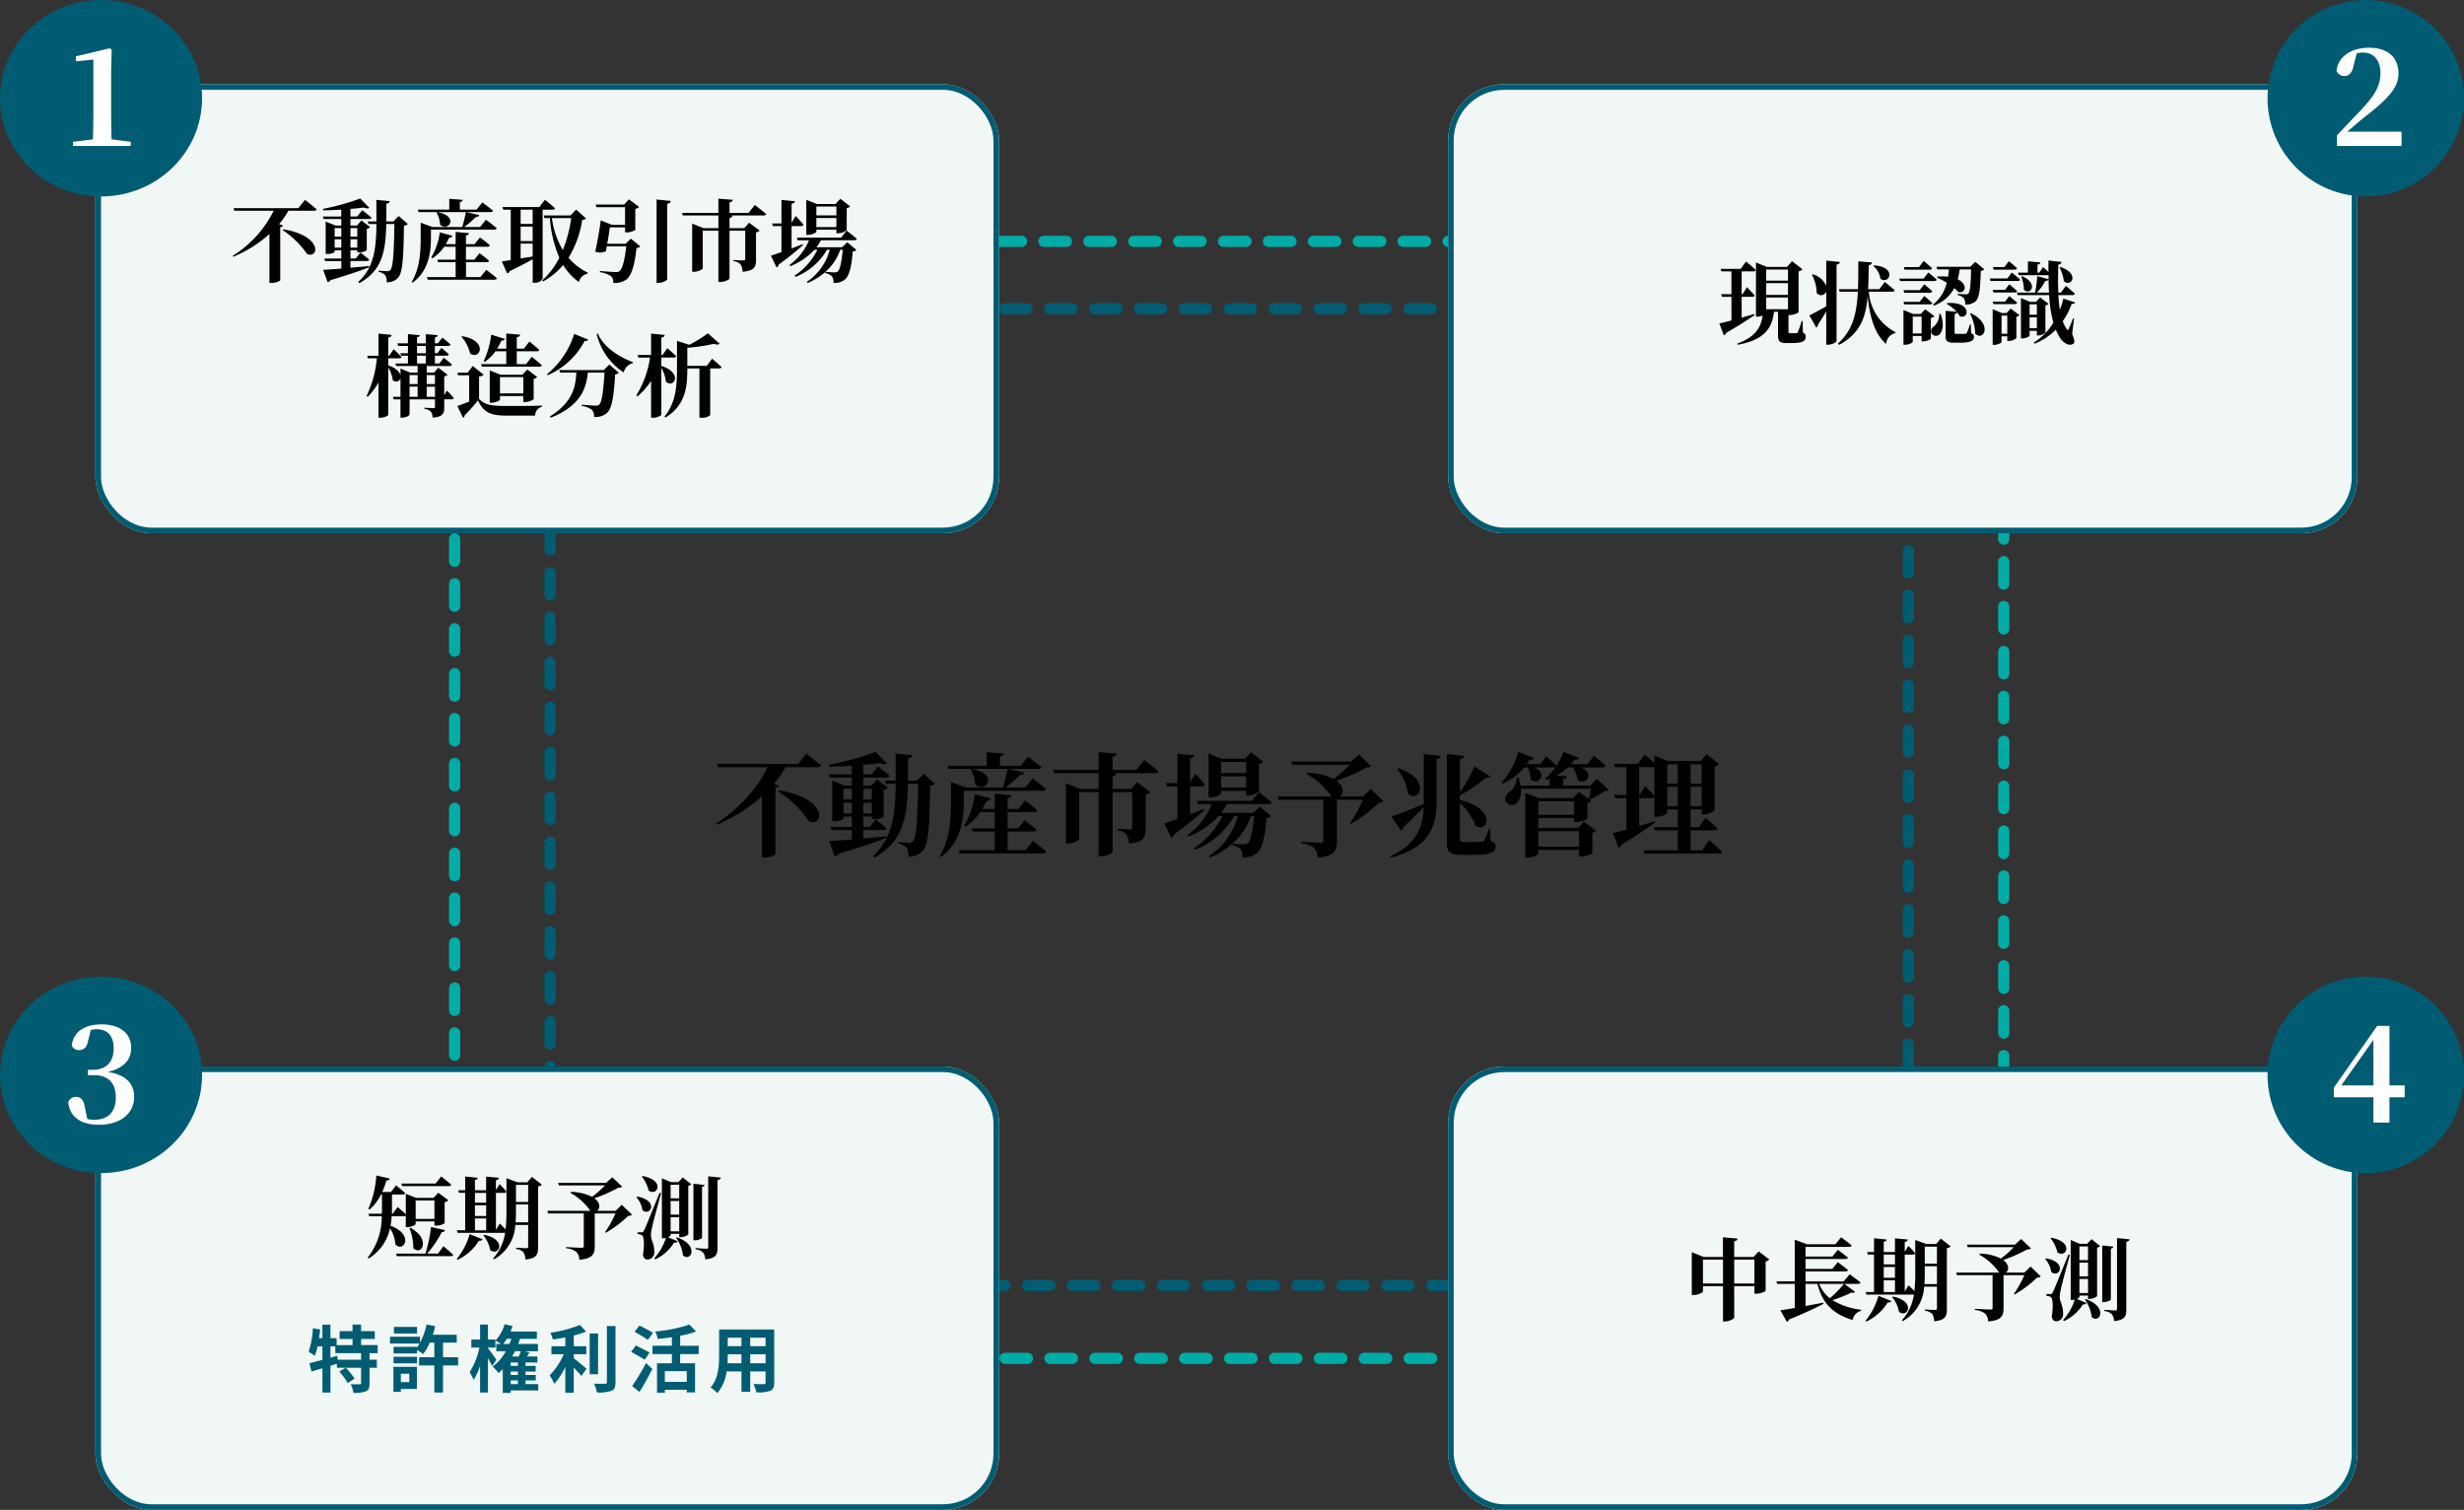 <svg xmlns="http://www.w3.org/2000/svg" width="439" height="269" viewBox="0 0 439 269">
  <rect x="0" y="0" width="439" height="269" fill="#333333" stroke="none"/>
  <g id="market_prediction-fig02" transform="translate(-94 -581)">
    <g id="長方形_2001" data-name="長方形 2001" transform="translate(174 623)" fill="none" stroke="#00aca5" stroke-linecap="round" stroke-linejoin="round" stroke-width="2" stroke-dasharray="4 4">
      <rect width="278" height="201" rx="10" stroke="none"/>
      <rect x="1" y="1" width="276" height="199" rx="9" fill="none"/>
    </g>
    <g id="長方形_1996" data-name="長方形 1996" transform="translate(191 635)" fill="none" stroke="#005c72" stroke-linecap="round" stroke-linejoin="round" stroke-width="2" stroke-dasharray="4 4">
      <rect width="244" height="176" rx="10" stroke="none"/>
      <rect x="1" y="1" width="242" height="174" rx="9" fill="none"/>
    </g>
    <path id="パス_1816" data-name="パス 1816" d="M-78.32-10.02A20,20,0,0,1-72.88-4.7c2.68,1.16,3.52-4.06-5.28-5.48Zm3.52-4.88H-89.24l.18.58h8.76c-1.48,3.52-5.14,7.5-9.12,10.04l.12.2a28.059,28.059,0,0,0,8.06-5.06V1.76h.44a3.614,3.614,0,0,0,1.96-.54V-10.64c.38-.06.56-.2.62-.38l-.88-.32a20.535,20.535,0,0,0,2.08-2.98h5.7c.3,0,.54-.1.58-.32-.98-.86-2.6-2.1-2.6-2.1Zm8.08,8.8V-7.98h1.48V-6.1Zm1.48-4.36v1.9h-1.48v-1.9Zm3.56,0v1.9H-63.2v-1.9ZM-63.2-6.1V-7.98h1.52V-6.1ZM-59.08-2c-1.42.14-2.82.26-4.12.38v-1.5h3.64c.28,0,.48-.1.54-.32C-59.78-4.08-60.98-5-60.98-5l-1.06,1.32H-63.2V-5.52h1.52v.46h.38a2.53,2.53,0,0,0,1.74-.48v-4.78a1.053,1.053,0,0,0,.74-.36l-1.94-1.48-.98,1.14H-63.2v-1.46h4.14c.3,0,.5-.08.54-.3-.78-.7-2.06-1.66-2.06-1.66l-1.12,1.4h-1.5v-1.68c1.1-.1,2.12-.2,2.96-.32.58.24,1.02.26,1.24.06l-2.02-2.06a51.083,51.083,0,0,1-8.3,2.3l.04.32c1.28,0,2.68-.06,4.04-.14v1.52h-4.1l.16.56h3.94v1.46H-66.5l-2.22-.88v7.2h.36c1,0,1.64-.34,1.64-.5v-.32h1.48v1.84h-3.78l.16.56h3.62v1.68c-1.74.14-3.18.24-4.04.28l1,2.76a.851.851,0,0,0,.6-.46c4.04-1.2,6.76-2.14,8.64-2.88Zm6.62-11.14-1.18,1.2h-1.6c.02-1.24.02-2.56.04-3.96.48-.06.68-.26.74-.56l-2.98-.28c0,1.72.02,3.3.02,4.8h-1.94l.18.58h1.76c-.06,5.58-.56,9.68-4.04,12.88l.22.3c5.18-2.9,5.88-7.2,6-13.18h1.82c-.12,6.62-.3,9.66-.92,10.26A.892.892,0,0,1-55-.86c-.4,0-1.3-.06-1.9-.12V-.7a2.7,2.7,0,0,1,1.46.76,2.49,2.49,0,0,1,.28,1.54,3.2,3.2,0,0,0,2.5-.94C-51.64-.4-51.4-3.04-51.28-11a1.28,1.28,0,0,0,.86-.38Zm8.42-.78a5.776,5.776,0,0,1,.78,2.7c1.86,1.68,4.38-1.84-.6-2.8Zm-1.24,3.8H-31.2c.28,0,.52-.1.56-.32-.9-.78-2.38-1.88-2.38-1.88l-1.32,1.62h-3.52a25.71,25.71,0,0,0,2.6-2.24c.42,0,.66-.16.74-.42l-2.9-.66h5.4c.28,0,.5-.1.56-.32-.92-.76-2.36-1.84-2.36-1.84l-1.3,1.6h-3.72v-1.66c.48-.08.6-.26.64-.52l-3-.22v2.4h-7l.16.56H-37.5a32.059,32.059,0,0,1-.8,3.32h-6.6l-2.66-.96V-8.2c0,2.94-.18,6.7-2,9.72l.18.18c3.78-2.72,4.1-7.18,4.1-9.9Zm11,10.58h-3.2V-2.86h4.62c.28,0,.46-.1.52-.32-.78-.7-2.12-1.68-2.12-1.68l-1.16,1.44h-1.86V-6.3h4.78a.5.5,0,0,0,.54-.32c-.86-.78-2.2-1.74-2.2-1.74l-1.22,1.48h-1.9V-8.8c.48-.08.62-.26.66-.52l-2.96-.28v2.72h-2.2a10.574,10.574,0,0,0,.74-1.42c.44-.02.68-.18.76-.44l-2.82-.78a14.776,14.776,0,0,1-1.92,5.6l.26.18A8.847,8.847,0,0,0-42.34-6.3h2.56v2.88h-4.06l.16.56h3.9V.46h-6.4l.18.58h14.84c.3,0,.52-.1.58-.32-.9-.78-2.38-1.88-2.38-1.88Zm19.74-14.3h-4.24v-2.34c.54-.1.68-.3.72-.58l-3.2-.24v3.16h-8.08l.16.58h7.92v2.82h-3.32l-2.52-1.02V-.72h.34c1,0,2.02-.54,2.02-.78V-9.88h3.48V1.54h.48c.9,0,2-.54,2-.78V-9.88h3.5v6.26c0,.26-.08.38-.42.38-.46,0-2.18-.1-2.18-.1v.26a2.4,2.4,0,0,1,1.58.74,3.029,3.029,0,0,1,.42,1.62c2.64-.22,3-1.12,3-2.64V-9.48a1.5,1.5,0,0,0,.8-.42l-2.34-1.76-1.06,1.22h-3.3V-12.7c.48-.08.6-.26.64-.52l-.44-.04h7.38c.3,0,.52-.1.58-.32-.96-.84-2.52-2.02-2.52-2.02ZM5.02-15.26v1.98H.56v-1.98ZM.56-10.68V-12.7H5.02v2.02Zm0,.58H5.02v.8h.4a3,3,0,0,0,1.9-.72V-14.9a1.283,1.283,0,0,0,.76-.4L5.9-16.98,4.82-15.82H.66l-2.34-.92v7.8h.32c.94,0,1.92-.5,1.92-.7ZM-2.48-6.88c-.84.32-1.68.66-2.48.96V-10.9h2.12c.28,0,.46-.1.52-.32a23.474,23.474,0,0,0-1.74-1.94l-.9,1.52V-15.9c.56-.06.7-.26.74-.54l-3-.28v5.24H-9.28l.16.58h1.9v5.8c-1.02.36-1.84.64-2.34.8L-8.3-1.7a.791.791,0,0,0,.46-.62A66.733,66.733,0,0,0-2.4-6.68ZM6.44-5.62C6.18-2.76,5.78-1.14,5.3-.74a1.144,1.144,0,0,1-.68.16c-.4,0-1.4-.06-2.04-.12a11.593,11.593,0,0,0,3.3-4.92Zm-.16-.56H.58a10.84,10.84,0,0,0,1-1.56H9c.3,0,.5-.1.56-.32C8.7-8.82,7.3-9.9,7.3-9.9L6.06-8.32H-3.78l.16.58h2.54a12.854,12.854,0,0,1-4.34,5.5l.18.26A14.371,14.371,0,0,0,.12-5.62H.78A14.45,14.45,0,0,1-4.28.12l.22.28A14.206,14.206,0,0,0,2.92-5.62h.62a12.525,12.525,0,0,1-5.1,7.14l.16.26A14.817,14.817,0,0,0,2.56-.68v.26A2.691,2.691,0,0,1,4.04.3a2.325,2.325,0,0,1,.34,1.46,3.887,3.887,0,0,0,2.38-.64c1.04-.74,1.6-2.6,1.9-6.38a1.256,1.256,0,0,0,.82-.34L7.44-7.3Zm20.94-4.26L25.84-9.1h-4.1c.68-.52.78-1.78-.62-2.8a32.588,32.588,0,0,0,5.34-2.36,1.272,1.272,0,0,0,.86-.22l-2.2-2.1-1.38,1.26H13.04l.18.56H23.48a23.9,23.9,0,0,1-2.86,2.54,11.116,11.116,0,0,0-4.7-1.1l-.1.24a12.9,12.9,0,0,1,4.4,3.98H10.64l.18.58h7.94v7.28c0,.26-.12.38-.48.38-.56,0-3.46-.16-3.46-.16v.26a4.139,4.139,0,0,1,2.32.84,2.451,2.451,0,0,1,.62,1.7c2.98-.2,3.44-1.32,3.44-2.94V-8.52h4.64a27.079,27.079,0,0,1-2.32,4.16l.16.14a25.4,25.4,0,0,0,4.98-3.76,1.135,1.135,0,0,0,.84-.26ZM31.92-14a9.287,9.287,0,0,1,1.94,4.42c2.12,1.76,4.14-2.7-1.74-4.54Zm4.74,6.24c-2.42.98-4.74,1.9-5.76,2.24l1.72,2.48a.842.842,0,0,0,.42-.62c1.58-1.44,2.76-2.64,3.62-3.5-.14,3.9-1.64,6.74-5.94,8.7l.12.24c6.18-1.6,8.06-4.9,8.1-9.54v-8.02c.52-.08.68-.28.72-.56l-3-.3ZM48.48-3.38h-.2a9.467,9.467,0,0,1-.86,2.14.871.871,0,0,1-.58.22c-.26.02-.76.04-1.34.04H43.94c-.66,0-.84-.16-.84-.66v-6.3a11.42,11.42,0,0,1,2.8,4.06c2.28,1.44,3.78-3.08-2.8-4.58v-.82a26.763,26.763,0,0,0,4.64-3.18c.48.08.68-.04.78-.2L45.7-14.44a26.863,26.863,0,0,1-2.6,4.58v-5.9c.5-.08.68-.3.72-.56l-3.04-.34V-.94c0,1.78.62,2.24,2.64,2.24h1.86c3.24,0,4.2-.46,4.2-1.46,0-.44-.26-.72-.9-1.02Zm8.6,3.22V-2.92h7.26V-.16Zm6.38-8.1v2.44H57.08V-8.26Zm.7,4.78H57.08V-5.26h6.38v.7h.42a3.823,3.823,0,0,0,1.94-.56V-7.96a1.263,1.263,0,0,0,.68-.36l-2.18-1.6-1.04,1.1H57.16l-2.42-.92V1.76h.42c1.2,0,1.92-.54,1.92-.7V.42h7.26V1.58h.42a4.179,4.179,0,0,0,1.94-.54V-2.62a1.346,1.346,0,0,0,.68-.36L65.2-4.6Zm3.34-8.78-1.16,1.22H61.5V-12.2c.48-.08.62-.26.64-.5l-1.84-.14a10.41,10.41,0,0,0,2.02-1.44h.94a5.311,5.311,0,0,1,.78,2.16c1.48,1.22,3.18-1.02.7-2.16h3.8c.28,0,.48-.1.54-.32-.8-.72-2.1-1.74-2.1-1.74l-1.16,1.48H62.88a8.317,8.317,0,0,0,.64-.78c.46.06.72-.12.8-.34l-2.76-1.06a12.643,12.643,0,0,1-1.22,2.44c-.7-.68-1.88-1.68-1.88-1.68l-1.04,1.42h-2.4c.16-.24.32-.48.48-.74.44.04.7-.12.8-.36l-2.82-1.08a12.726,12.726,0,0,1-2.96,5.44l.22.2a10.292,10.292,0,0,0,3.84-2.88h.6a5.084,5.084,0,0,1,.52,2.1c1.36,1.26,3.12-.88.72-2.1H59.8a.641.641,0,0,0,.36-.08,9.349,9.349,0,0,1-1.84,2.06l.2.24c.2-.06.38-.14.58-.22v1.24H53.9a7.728,7.728,0,0,0-.38-1.44h-.28a3.381,3.381,0,0,1-1.28,2.6,1.339,1.339,0,0,0-.72,1.64,1.271,1.271,0,0,0,1.92.36,3.116,3.116,0,0,0,.82-2.6h12.5c-.12.6-.26,1.32-.4,1.8l.18.12a11.607,11.607,0,0,0,2.54-1.48c.42-.02.62-.06.78-.24ZM80.04-7.38v-3.44h1.88v3.44ZM75.12-9.36h-.06v-4.96h2.7v5.14c-.58-.72-1.66-1.76-1.66-1.76Zm6.8-5.48v3.44H80.04v-3.44Zm4.26,0v3.44H84.2v-3.44ZM84.2-7.38v-3.44h1.98v3.44ZM86.3.48H84.2V-3.08h4.22c.3,0,.52-.1.56-.32-.78-.78-2.1-1.9-2.1-1.9l-1.2,1.66H84.2V-6.8h1.98v.88h.38a3.034,3.034,0,0,0,1.92-.7v-7.84a1.353,1.353,0,0,0,.8-.42l-2.2-1.74-1.1,1.2H80.16l-2.4-.96v1.34c-.76-.7-1.72-1.5-1.72-1.5l-1.2,1.64H70.56l.16.58h2.04v4.96H70.6l.16.56h2v5.6c-1.04.28-1.9.52-2.42.62L71.4.04a.8.8,0,0,0,.48-.56c2.76-1.66,4.74-3,6-3.94l-.08-.22c-.92.28-1.86.56-2.74.82V-8.8H77.3a.485.485,0,0,0,.46-.2v3.52h.36c.96,0,1.92-.52,1.92-.76V-6.8h1.88v3.16H77.66l.16.56h4.1V.48H75.86l.16.58H89.26c.28,0,.5-.1.54-.32-.82-.82-2.26-2.06-2.26-2.06Z" transform="translate(311 732)"/>
    <g id="長方形_1997" data-name="長方形 1997" transform="translate(111 596)" fill="#f0f7f5" stroke="#005c72" stroke-width="1">
      <rect width="161" height="80" rx="10" stroke="none"/>
      <rect x="0.5" y="0.5" width="160" height="79" rx="9.5" fill="none"/>
    </g>
    <path id="パス_1817" data-name="パス 1817" d="M-46.656-8.016A16,16,0,0,1-42.3-3.76c2.144.928,2.816-3.248-4.224-4.384Zm2.816-3.9H-55.392l.144.464h7.008a19.874,19.874,0,0,1-7.3,8.032l.1.16a22.447,22.447,0,0,0,6.448-4.048v8.72h.352A2.891,2.891,0,0,0-47.072.976V-8.512c.3-.048.448-.16.5-.3l-.7-.256a16.428,16.428,0,0,0,1.664-2.384h4.56c.24,0,.432-.08.464-.256-.784-.688-2.08-1.68-2.08-1.68Zm6.464,7.04v-1.5h1.184v1.5Zm1.184-3.488v1.52h-1.184v-1.52Zm2.848,0v1.52H-34.56v-1.52ZM-34.56-4.88v-1.5h1.216v1.5Zm3.3,3.28c-1.136.112-2.256.208-3.3.3V-2.5h2.912c.224,0,.384-.08.432-.256C-31.824-3.264-32.784-4-32.784-4l-.848,1.056h-.928V-4.416h1.216v.368h.3a2.024,2.024,0,0,0,1.392-.384V-8.256a.842.842,0,0,0,.592-.288l-1.552-1.184-.784.912H-34.56V-9.984h3.312c.24,0,.4-.064.432-.24-.624-.56-1.648-1.328-1.648-1.328l-.9,1.12h-1.2v-1.344c.88-.08,1.7-.16,2.368-.256.464.192.816.208.992.048l-1.616-1.648a40.867,40.867,0,0,1-6.64,1.84l.032.256c1.024,0,2.144-.048,3.232-.112v1.216h-3.28l.128.448h3.152v1.168H-37.2l-1.776-.7v5.76h.288c.8,0,1.312-.272,1.312-.4v-.256h1.184v1.472h-3.024l.128.448h2.9v1.344c-1.392.112-2.544.192-3.232.224l.8,2.208a.681.681,0,0,0,.48-.368c3.232-.96,5.408-1.712,6.912-2.3Zm5.3-8.912-.944.96h-1.28c.016-.992.016-2.048.032-3.168.384-.048.544-.208.592-.448l-2.384-.224c0,1.376.016,2.64.016,3.84h-1.552l.144.464h1.408c-.048,4.464-.448,7.744-3.232,10.3l.176.24c4.144-2.32,4.7-5.76,4.8-10.544h1.456c-.1,5.3-.24,7.728-.736,8.208A.714.714,0,0,1-28-.688c-.32,0-1.04-.048-1.52-.1V-.56a2.163,2.163,0,0,1,1.168.608,1.992,1.992,0,0,1,.224,1.232,2.561,2.561,0,0,0,2-.752c.816-.848,1.008-2.96,1.1-9.328a1.024,1.024,0,0,0,.688-.3Zm6.736-.624a4.62,4.62,0,0,1,.624,2.16c1.488,1.344,3.5-1.472-.48-2.24Zm-.992,3.04H-8.96c.224,0,.416-.08.448-.256-.72-.624-1.9-1.5-1.9-1.5l-1.056,1.3h-2.816a20.568,20.568,0,0,0,2.08-1.792c.336,0,.528-.128.592-.336l-2.32-.528h4.32c.224,0,.4-.08.448-.256-.736-.608-1.888-1.472-1.888-1.472l-1.04,1.28h-2.976v-1.328c.384-.064.48-.208.512-.416l-2.4-.176v1.92h-5.6l.128.448H-14a25.647,25.647,0,0,1-.64,2.656h-5.28l-2.128-.768V-6.56c0,2.352-.144,5.36-1.6,7.776l.144.144c3.024-2.176,3.28-5.744,3.28-7.92Zm8.8,8.464h-2.56V-2.288h3.7c.224,0,.368-.08.416-.256-.624-.56-1.7-1.344-1.7-1.344L-12.5-2.736h-1.488v-2.3h3.824A.4.4,0,0,0-9.728-5.3c-.688-.624-1.76-1.392-1.76-1.392L-12.464-5.5h-1.52V-7.04c.384-.064.5-.208.528-.416l-2.368-.224V-5.5h-1.76a8.459,8.459,0,0,0,.592-1.136c.352-.016.544-.144.608-.352l-2.256-.624a11.821,11.821,0,0,1-1.536,4.48l.208.144a7.077,7.077,0,0,0,2.1-2.048h2.048v2.3h-3.248l.128.448h3.12V.368h-5.12l.144.464H-8.928c.24,0,.416-.08.464-.256-.72-.624-1.9-1.5-1.9-1.5ZM-4.24-5.6H-2.1v2.3c-.736.128-1.472.24-2.144.352ZM-2.1-11.648V-9.1H-4.24v-2.544ZM-4.24-8.64H-2.1v2.592H-4.24Zm3.92-3.008H1.44c.224,0,.384-.08.432-.256C1.2-12.528.08-13.392.08-13.392l-.992,1.28h-6.56l.128.464H-6v8.992c-.672.1-1.232.176-1.6.224l.96,2.144a.689.689,0,0,0,.448-.4c1.776-.864,3.12-1.568,4.1-2.128V1.376h.3A1.526,1.526,0,0,0-.32.64Zm5.088,1.5a23.732,23.732,0,0,1-1.488,5.7,15.123,15.123,0,0,1-1.952-5.7Zm.88-1.52L4.64-10.608H-.128l.144.464h.96a21.664,21.664,0,0,0,1.68,7.056A13.7,13.7,0,0,1-.416.976l.176.16A12.628,12.628,0,0,0,3.344-1.792a9.811,9.811,0,0,0,2.8,3.04A1.979,1.979,0,0,1,7.68-.24l.032-.192a10.685,10.685,0,0,1-3.424-2.64A18.275,18.275,0,0,0,6.736-9.824c.384-.048.544-.112.656-.272Zm8.8,6.1H11.184c.192-1.024.368-2.16.464-2.928h2.72v.9h.3a3,3,0,0,0,1.52-.432v-3.76a1.249,1.249,0,0,0,.688-.336l-1.824-1.36-.848.928H9.12l.144.464h5.1v3.152H12.032l-2-.8C9.872-8.368,9.44-5.92,9.056-4.16a2.457,2.457,0,0,0,1.888-.08c.048-.256.112-.56.16-.88h3.472c-.24,2.288-.672,4.048-1.2,4.432a1.022,1.022,0,0,1-.64.16c-.416,0-1.92-.112-2.848-.192L9.872-.5a4.5,4.5,0,0,1,1.984.7,1.419,1.419,0,0,1,.4,1.2,3.53,3.53,0,0,0,2.32-.592C15.52.144,16.112-1.92,16.4-4.816a1.157,1.157,0,0,0,.688-.272L15.408-6.48Zm5.536-7.888V1.392h.352c.736,0,1.536-.448,1.536-.656V-12.7c.464-.064.592-.256.624-.5Zm16.384,2.384H32.976v-1.872c.432-.08.544-.24.576-.464l-2.56-.192v2.528H24.528l.128.464h6.336v2.256H28.336L26.32-9.168V-.576h.272c.8,0,1.616-.432,1.616-.624V-7.9h2.784V1.232h.384c.72,0,1.6-.432,1.6-.624V-7.9h2.8V-2.9c0,.208-.064.3-.336.3-.368,0-1.744-.08-1.744-.08v.208a1.924,1.924,0,0,1,1.264.592,2.423,2.423,0,0,1,.336,1.3c2.112-.176,2.4-.9,2.4-2.112v-4.9a1.2,1.2,0,0,0,.64-.336L36.464-9.328l-.848.976h-2.64V-10.16c.384-.064.48-.208.512-.416l-.352-.032h5.9c.24,0,.416-.08.464-.256-.768-.672-2.016-1.616-2.016-1.616Zm15.648-1.136v1.584H48.448v-1.584ZM48.448-8.544V-10.16h3.568v1.616Zm0,.464h3.568v.64h.32a2.4,2.4,0,0,0,1.52-.576v-3.9a1.026,1.026,0,0,0,.608-.32L52.72-13.584l-.864.928H48.528l-1.872-.736v6.24h.256c.752,0,1.536-.4,1.536-.56ZM46.016-5.5c-.672.256-1.344.528-1.984.768V-8.72h1.7c.224,0,.368-.08.416-.256a18.779,18.779,0,0,0-1.392-1.552l-.72,1.216V-12.72c.448-.048.56-.208.592-.432l-2.4-.224v4.192H40.576l.128.464h1.52v4.64c-.816.288-1.472.512-1.872.64L41.36-1.36a.633.633,0,0,0,.368-.5A53.388,53.388,0,0,0,46.08-5.344ZM53.152-4.5c-.208,2.288-.528,3.584-.912,3.9a.916.916,0,0,1-.544.128c-.32,0-1.12-.048-1.632-.1A9.274,9.274,0,0,0,52.7-4.5Zm-.128-.448h-4.56a8.672,8.672,0,0,0,.8-1.248H55.2c.24,0,.4-.08.448-.256C54.96-7.056,53.84-7.92,53.84-7.92l-.992,1.264H44.976l.128.464h2.032a10.284,10.284,0,0,1-3.472,4.4l.144.208A11.5,11.5,0,0,0,48.1-4.5h.528A11.56,11.56,0,0,1,44.576.1l.176.224A11.365,11.365,0,0,0,50.336-4.5h.5a10.02,10.02,0,0,1-4.08,5.712l.128.208A11.854,11.854,0,0,0,50.048-.544v.208A2.153,2.153,0,0,1,51.232.24,1.86,1.86,0,0,1,51.5,1.408,3.11,3.11,0,0,0,53.408.9c.832-.592,1.28-2.08,1.52-5.1a1,1,0,0,0,.656-.272L53.952-5.84Zm-74,26.64V19.888H-19.5V21.7Zm-3.056-1.808h1.44V21.7h-1.44Zm1.44-2.064v1.6h-1.44v-1.6Zm3.088,0v1.6h-1.472v-1.6Zm-3.2-3.456h1.568V15.76H-22.7Zm0-1.728h1.568v1.3H-22.7Zm4.848,8.752V18.064a1.258,1.258,0,0,0,.624-.288l-1.68-1.264-.752.864h-1.312V16.208h4.08a.383.383,0,0,0,.416-.256c-.544-.512-1.456-1.216-1.456-1.216l-.784,1.024h-.8V14.368h2.08c.208,0,.368-.08.4-.256-.5-.464-1.312-1.12-1.312-1.12l-.736.944h-.432v-1.3h2.352c.224,0,.384-.08.432-.256-.56-.528-1.456-1.232-1.456-1.232l-.8,1.024h-.528V11.12c.352-.064.48-.208.5-.4l-2.112-.192v1.648H-22.7V11.1c.32-.064.448-.192.48-.384l-2.1-.192v1.648h-1.872l.128.464h1.744v1.3h-1.344l.128.432h1.216V15.76h-2.224l.128.448h3.824v1.168h-1.344l-1.712-.72v1.2c-.144-.576-.752-1.28-2.176-1.76V14.832h1.936c.224,0,.384-.08.416-.256-.512-.544-1.392-1.36-1.392-1.36l-.8,1.168h-.16V11.12c.432-.064.56-.224.592-.448l-2.336-.24v3.952h-2l.128.448h1.584a19.441,19.441,0,0,1-1.824,6.7l.192.176a12.9,12.9,0,0,0,1.92-2.56v6.272h.352c.672,0,1.392-.368,1.392-.528V16.464a5.705,5.705,0,0,1,.784,2.224.8.8,0,0,0,1.392-.3V21.7h-1.344l.128.448h1.216v3.264h.256c.688,0,1.36-.384,1.36-.56v-2.7H-19.5v1.264c0,.208-.064.3-.3.3-.3,0-1.584-.08-1.584-.08v.224a1.677,1.677,0,0,1,1.152.5,1.642,1.642,0,0,1,.3,1.04c1.856-.144,2.08-.736,2.08-1.824V22.144h1.28c.208,0,.368-.08.4-.24-.416-.528-1.2-1.3-1.2-1.3ZM-6.8,15.872h-4.48l.128.448H-.912c.24,0,.4-.08.448-.256-.688-.608-1.792-1.5-1.792-1.5l-1.008,1.312H-4.928V13.584H-1.36c.24,0,.4-.08.448-.256-.672-.608-1.776-1.472-1.776-1.472l-.976,1.264H-4.928V11.072c.432-.064.56-.224.592-.448L-6.8,10.416v2.7H-8.432A10.841,10.841,0,0,0-7.68,11.7c.352,0,.56-.128.624-.32l-2.432-.752a15.3,15.3,0,0,1-1.328,4.7l.208.128a7.43,7.43,0,0,0,1.872-1.872H-6.8Zm-1.12,5.216v-2.9h4.16v2.9Zm4.48,1.536a2.687,2.687,0,0,0,1.52-.5V18.5A1.03,1.03,0,0,0-1.3,18.16l-1.76-1.328-.864.928h-3.9l-1.92-.768v5.76h.256c.768,0,1.568-.4,1.568-.56v-.64h4.16v1.072ZM-14.8,10.992a6.505,6.505,0,0,1,1.552,2.976c1.776,1.264,3.328-2.256-1.424-3.072Zm3.152,7.088a1.412,1.412,0,0,0,.832-.32l-1.952-1.552-.9,1.184h-1.824l.1.464h1.984v4.688c-.784.32-1.568.608-2.112.784l1.024,2.1a.375.375,0,0,0,.256-.4,29.812,29.812,0,0,0,2.4-2.7c1.072,2.256,2.272,2.72,5.28,2.72h4.9A1.649,1.649,0,0,1-.432,23.456v-.192c-1.952.064-4.384.064-6.144.064-2.912,0-3.968-.144-5.072-1.264ZM5.3,10.5A15.16,15.16,0,0,1,.464,17.664l.128.176a13.464,13.464,0,0,0,6.56-6.08c.4.032.544-.08.624-.272Zm5.264,6.432H2.64l.144.448h2.9c-.128,2.4-.576,5.248-4.7,7.808l.16.224c5.36-2.16,6.288-5.216,6.592-8.032H10.7c-.176,3.152-.464,5.3-.944,5.712a.821.821,0,0,1-.592.176c-.4,0-1.7-.1-2.528-.16v.208A4.049,4.049,0,0,1,8.448,24a1.667,1.667,0,0,1,.384,1.28,3.12,3.12,0,0,0,2.272-.672c.9-.736,1.28-2.992,1.488-6.912a1.1,1.1,0,0,0,.672-.288l-1.712-1.456ZM9.312,10.512a11.319,11.319,0,0,0,4.816,6.848,2.127,2.127,0,0,1,1.616-1.648l.048-.176c-2.416-.912-5.2-2.592-6.288-5.12ZM20.832,14.7H23.04c.224,0,.384-.08.432-.256C22.9,13.888,21.9,13.04,21.9,13.04l-.864,1.2h-.208v-3.1c.432-.064.56-.224.592-.464l-2.416-.24V14.24h-2.4l.128.464h2.08a17.719,17.719,0,0,1-2.432,6.736l.176.192a12.94,12.94,0,0,0,2.448-2.768v6.56h.368c.688,0,1.456-.384,1.456-.544V16.544a5.753,5.753,0,0,1,.8,2.432c1.408,1.328,3.152-1.52-.8-2.784Zm8.08,1.488H25.456V12.96a31.5,31.5,0,0,0,4.688-.7c.512.16.88.16,1.088-.016L29.12,10.384a22.843,22.843,0,0,1-3.312,2.048l-2.192-.7V16.88c0,2.928-.24,5.936-2.224,8.32l.16.192c3.616-2.176,3.9-5.616,3.9-8.464V16.64h2.16v8.784h.352a2.13,2.13,0,0,0,1.568-.464V16.64H31.12c.224,0,.384-.08.432-.256-.64-.592-1.68-1.472-1.68-1.472Z" transform="translate(191 630)"/>
    <ellipse id="楕円形_407" data-name="楕円形 407" cx="18" cy="17.5" rx="18" ry="17.5" transform="translate(94 581)" fill="#005c72"/>
    <path id="パス_1818" data-name="パス 1818" d="M1.872-1.176Q1.8-3.408,1.8-5.64v-7.632l.1-3.864L1.56-17.4l-6.048,1.44v.888l3.12-.312V-5.64q0,2.232-.072,4.464l-3.552.432V0H5.3V-.744Z" transform="translate(112 607)" fill="#fff"/>
    <g id="長方形_1998" data-name="長方形 1998" transform="translate(111 771)" fill="#f0f7f5" stroke="#005c72" stroke-width="1">
      <rect width="161" height="79" rx="10" stroke="none"/>
      <rect x="0.5" y="0.5" width="160" height="78" rx="9.5" fill="none"/>
    </g>
    <path id="パス_1819" data-name="パス 1819" d="M-17.056-11.68c.224,0,.4-.08.448-.256-.688-.608-1.776-1.472-1.776-1.472l-1.008,1.264h-6.1l.128.464ZM-19.6-9.136v3.3h-3.344v-3.3ZM-25.04-6.32a.525.525,0,0,0,.336-.1v2.048h.24c.736,0,1.52-.4,1.52-.56v-.464H-19.6v.752h.32a3.02,3.02,0,0,0,1.5-.416v-3.76a1.174,1.174,0,0,0,.656-.352L-18.912-10.5l-.848.912h-3.1l-1.84-.72v3.632c-.592-.56-1.456-1.28-1.456-1.28l-.88,1.184h-.144c.016-.32.016-.624.016-.928v-2.48h1.9c.224,0,.4-.08.448-.256-.608-.576-1.616-1.392-1.616-1.392l-.9,1.184H-28.9a14.22,14.22,0,0,0,.736-2.016c.368-.016.544-.16.592-.384l-2.384-.528a17.119,17.119,0,0,1-1.424,5.936l.224.128a8.74,8.74,0,0,0,2.032-2.672h.176V-7.7c0,.3,0,.608-.016.928h-2.384l.128.448h2.24A11.823,11.823,0,0,1-31.5,1.072l.16.144A8.234,8.234,0,0,0-27.52-4.176a6.131,6.131,0,0,1,.976,2.912c1.584,1.456,3.328-1.824-.88-3.36a12.9,12.9,0,0,0,.208-1.7Zm.992,2.144A9.534,9.534,0,0,1-23.36-.64c1.408,1.5,3.248-1.536-.512-3.616Zm5.1,4.512H-20.9a18.259,18.259,0,0,0,2.608-3.824c.336,0,.528-.144.576-.352l-2.48-.56A27.472,27.472,0,0,1-21.2.336h-5.232L-26.3.8h9.6c.224,0,.4-.08.432-.256C-16.912-.08-18-.976-18-.976Zm3.488,1.1A8.952,8.952,0,0,0-11.68-1.952c.352.032.576-.08.656-.256l-2.3-.928a12.18,12.18,0,0,1-2.3,4.432Zm4.576-4.352A5.673,5.673,0,0,1-9.664-.288C-8.112.9-6.576-2.144-10.736-3.008Zm5.744-2.32c.048-.624.064-1.264.064-1.872V-8.416H-2.9v3.184ZM-2.9-11.9v3.04H-5.072V-11.9ZM-12.384-5.92h2v2.112h-2Zm2-4.56v1.744h-2V-10.48Zm-2,2.208h2v1.92h-2Zm10.16-5.056-.832.96H-4.784l-1.984-.72v6a24.992,24.992,0,0,1-.16,3.12c-.464-.512-1.024-1.056-1.024-1.056L-8.64-3.9V-10.48H-7.2c.208,0,.368-.08.4-.256-.416-.528-1.184-1.3-1.184-1.3l-.656,1.056v-1.76c.4-.064.512-.224.544-.432l-2.288-.208v2.432h-2v-1.824c.368-.064.48-.208.512-.4l-2.24-.224v2.448h-1.232l.128.464h1.1v6.672H-15.6l.128.448h8.464A8.6,8.6,0,0,1-9.152,1.216l.176.144A7.45,7.45,0,0,0-5.184-4.768H-2.9V-.944c0,.224-.064.32-.336.32-.32,0-1.808-.08-1.808-.08V-.48A2.042,2.042,0,0,1-3.728.112a2.462,2.462,0,0,1,.336,1.28c2-.192,2.256-.9,2.256-2.144V-11.616a1.15,1.15,0,0,0,.672-.336Zm16,4.976-1.1,1.072H9.392c.544-.416.624-1.424-.5-2.24a26.071,26.071,0,0,0,4.272-1.888,1.017,1.017,0,0,0,.688-.176l-1.76-1.68-1.1,1.008H2.432l.144.448h8.208A19.121,19.121,0,0,1,8.5-9.776a8.893,8.893,0,0,0-3.76-.88l-.08.192A10.322,10.322,0,0,1,8.176-7.28H.512l.144.464H7.008V-.992c0,.208-.1.3-.384.3-.448,0-2.768-.128-2.768-.128v.208A3.311,3.311,0,0,1,5.712.064a1.961,1.961,0,0,1,.5,1.36C8.592,1.264,8.96.368,8.96-.928V-6.816h3.712a21.663,21.663,0,0,1-1.856,3.328l.128.112a20.316,20.316,0,0,0,3.984-3.008.908.908,0,0,0,.672-.208Zm3.568-5.04a6.275,6.275,0,0,1,1.216,2.5c1.552,1.136,3.04-1.824-1.088-2.592Zm-.96,3.68a4.652,4.652,0,0,1,1.088,2.336c1.456,1.136,2.944-1.744-.944-2.448Zm4.128-.768c-2.48,6.1-2.48,6.1-2.768,6.688-.176.336-.24.336-.464.336h-.688v.32a1.448,1.448,0,0,1,.816.24c.352.256.416,1.76.144,3.456.1.608.432.832.768.832A1.223,1.223,0,0,0,19.568.1c.048-1.456-.56-2.1-.592-2.928A6.416,6.416,0,0,1,19.168-4.3c.16-.816,1.088-4.256,1.616-6.112Zm3.5-1.456V-9.5H22.48v-2.432ZM22.48-6.608V-9.04h1.536v2.432Zm0,2.976V-6.144h1.536v2.512Zm0,.448h1.536v.592h.256a2.224,2.224,0,0,0,1.36-.48v-8.656a.9.9,0,0,0,.528-.288l-1.52-1.216-.784.832H22.544l-1.616-.688V-2.4h.256a2.172,2.172,0,0,0,.464-.048,10,10,0,0,1-2.08,3.632l.176.176A7.754,7.754,0,0,0,23.088-1.6c.352.032.56-.08.64-.272l-1.712-.7c.272-.112.464-.272.464-.368Zm.976.7A6.8,6.8,0,0,1,24.672.64c1.44,1.28,2.976-1.776-1.056-3.2Zm4.624-9.072c.32-.048.416-.176.432-.352L26.544-12.1V-2.032h.32c.528,0,1.216-.3,1.216-.464Zm1.1-1.872V-.832c0,.224-.08.3-.352.3-.336,0-1.9-.112-1.9-.112v.224A2.106,2.106,0,0,1,28.272.16a2.016,2.016,0,0,1,.368,1.2C30.576,1.184,30.832.5,30.832-.7V-12.752c.384-.064.544-.224.592-.448Z" transform="translate(191 804)"/>
    <ellipse id="楕円形_408" data-name="楕円形 408" cx="18" cy="17.5" rx="18" ry="17.5" transform="translate(94 755)" fill="#005c72"/>
    <path id="パス_1820" data-name="パス 1820" d="M-1.824-16.512a5.244,5.244,0,0,1,1.032-.12c1.944,0,3.048,1.2,3.048,3.408,0,2.544-1.464,3.816-3.7,3.816h-.888v.96h1.056c2.568,0,3.912,1.392,3.912,3.96C2.64-1.9,1.3-.5-1.272-.5A4.783,4.783,0,0,1-2.448-.648L-2.88-2.712c-.24-1.416-.72-1.872-1.608-1.872a1.431,1.431,0,0,0-1.368.96C-5.544-.984-3.6.384-.36.384,3.48.384,5.9-1.656,5.9-4.56c0-2.28-1.32-3.936-4.7-4.464C4.128-9.7,5.376-11.28,5.376-13.3c0-2.472-1.824-4.2-5.328-4.2-2.688,0-5.016,1.152-5.256,3.792a1.374,1.374,0,0,0,1.272.792c.816,0,1.416-.432,1.608-1.56Z" transform="translate(112 781)" fill="#fff"/>
    <g id="長方形_1999" data-name="長方形 1999" transform="translate(352 596)" fill="#f0f7f5" stroke="#005c72" stroke-width="1">
      <rect width="162" height="80" rx="10" stroke="none"/>
      <rect x="0.5" y="0.5" width="161" height="79" rx="9.5" fill="none"/>
    </g>
    <path id="パス_1821" data-name="パス 1821" d="M-25.472-4.048c-.752.224-1.5.432-2.224.64V-7.12h1.872c.224,0,.384-.08.432-.256-.5-.576-1.36-1.456-1.36-1.456l-.784,1.248h-.16v-4.064h2.064c.224,0,.4-.08.432-.256-.624-.608-1.712-1.52-1.712-1.52l-.96,1.328H-31.44l.128.448h1.792v4.064h-1.824l.128.464h1.7v4.208c-.944.256-1.712.448-2.16.528l.8,2.112A.627.627,0,0,0-30.464-.7c2.336-1.328,3.984-2.416,5.04-3.152Zm6.032-7.936V-10h-3.888v-1.984Zm-3.888,4.528v-2.1h3.888v2.1Zm3.888.448v2.1h-3.888v-2.1Zm2.608,4.192h-.176A18.636,18.636,0,0,1-17.68-.832c-.08.16-.144.192-.272.192h-1.1c-.272,0-.3-.048-.3-.24V-3.872h.224a3.007,3.007,0,0,0,1.568-.48v-7.3a1.159,1.159,0,0,0,.7-.368l-1.856-1.44-.9,1.008h-3.632l-1.9-.784v9.648h.272a2.815,2.815,0,0,0,.928-.176C-24.3-1.408-25.472.112-28.48,1.216l.08.208c4.3-.8,6.112-2.576,6.464-5.872h.72V-.416c0,1.168.192,1.536,1.552,1.536h.976c1.808,0,2.4-.384,2.4-1.088a.757.757,0,0,0-.5-.784Zm12.608-9.792a3.554,3.554,0,0,1,1.248,2.272c1.6,1.136,3.04-2.112-1.136-2.384Zm-8.4-.96v4.48a3.81,3.81,0,0,0-2.416-2.048l-.144.1a6.6,6.6,0,0,1,.848,3.216.973.973,0,0,0,1.712-.24v2.64c-1.28.72-2.48,1.36-3.008,1.616L-14.4-1.632a.66.66,0,0,0,.3-.544c.592-.88,1.088-1.68,1.472-2.336v5.92h.352c.688,0,1.488-.448,1.488-.656V-12.864c.448-.064.56-.24.592-.464ZM-.864-8.032c.224,0,.384-.08.432-.256-.656-.592-1.76-1.472-1.76-1.472l-.976,1.28h-2c.08-1.312.08-2.736.112-4.272.384-.064.56-.24.592-.48l-2.448-.208c0,1.808,0,3.456-.064,4.96h-3.392l.128.448h3.248C-7.2-4.112-7.9-1.168-10.544,1.216l.208.224c3.712-2,4.768-4.832,5.088-8.72.288,3.072,1.04,6.672,3.312,8.56A2,2,0,0,1-.32-.64L-.3-.832a8.763,8.763,0,0,1-4.736-7.2ZM9.232-12c-.048.448-.1.88-.16,1.3a10.31,10.31,0,0,0-1.888-.032l-.1.176a12,12,0,0,1,1.76.944A6.989,6.989,0,0,1,6.4-5.744l.128.208a6.7,6.7,0,0,0,3.648-3.136,6.53,6.53,0,0,1,.752.72c1.328.24,1.68-1.408-.128-2.288.144-.56.256-1.136.352-1.76h2.032c-.064,2.72-.192,4.032-.5,4.3a.539.539,0,0,1-.432.128c-.288,0-1.024-.032-1.456-.064l-.016.208a2.029,2.029,0,0,1,1.1.544,1.822,1.822,0,0,1,.24,1.152,2.75,2.75,0,0,0,1.792-.528c.688-.56.9-1.92.992-5.472a.989.989,0,0,0,.624-.288l-1.6-1.328-.9.88H7.008L7.152-12Zm-3.408.048a.364.364,0,0,0,.4-.256c-.56-.528-1.488-1.3-1.488-1.3l-.848,1.1h-2.7l.128.448Zm-1.1,1.584H.384l.128.432H6.624c.224,0,.384-.064.432-.24-.576-.528-1.5-1.28-1.5-1.28ZM4.016-8.3H1.136l.128.448H5.856a.383.383,0,0,0,.416-.256c-.544-.512-1.44-1.248-1.44-1.248Zm0,2.08H1.136l.128.448H5.856a.39.39,0,0,0,.416-.24c-.544-.512-1.44-1.248-1.44-1.248ZM2.784-.592V-3.6H4.368V-.592ZM5.008-4.9l-.784.832H2.848l-1.712-.7V1.424h.24c.688,0,1.408-.368,1.408-.528V-.144H4.368v.96h.288a2.179,2.179,0,0,0,1.36-.48v-3.7a.991.991,0,0,0,.624-.3Zm2.5.816a2.924,2.924,0,0,1-.912,2.208A1.031,1.031,0,0,0,6.128-.608.935.935,0,0,0,7.6-.464c.544-.608.784-1.872.144-3.616Zm5.632,1.92H12.96a8.536,8.536,0,0,1-.544,1.472.366.366,0,0,1-.3.16c-.128,0-.4.016-.72.016h-.8c-.32,0-.352-.064-.352-.256V-4.032c.256-.048.4-.16.448-.32a3.468,3.468,0,0,1,.464.688C12.848-3.008,13.36-6.32,8.944-6l-.128.144a6.448,6.448,0,0,1,1.792,1.408L8.64-4.624V-.336c0,1.072.192,1.392,1.472,1.392h1.1c1.872,0,2.48-.368,2.48-1.008,0-.32-.1-.5-.512-.688Zm-.144-1.952A8.535,8.535,0,0,1,13.92-.56c1.456,1.472,3.216-1.68-.768-3.632Zm15.936-8.256A6.96,6.96,0,0,1,29.7-9.92c1.28,1.2,2.96-1.312-.608-2.512Zm-8,.416c.224,0,.384-.08.432-.256-.544-.528-1.456-1.248-1.456-1.248l-.8,1.04H17.072l.128.464Zm-1.3,1.568h-3.12l.128.448h4.848c.224,0,.384-.064.432-.24-.56-.528-1.488-1.264-1.488-1.264Zm-.4,2.032H17.024l.128.464H20.96c.224,0,.384-.08.416-.256-.528-.5-1.392-1.2-1.392-1.2Zm0,2.1H17.024l.128.432H20.96c.224,0,.384-.08.416-.24-.528-.5-1.392-1.184-1.392-1.184ZM18.608-.544V-3.776h1.024V-.544Zm.88-3.68h-.816l-1.648-.688V1.44h.24c.672,0,1.344-.352,1.344-.512V-.08h1.024V.752H19.9A2.184,2.184,0,0,0,21.248.24V-3.568a.867.867,0,0,0,.544-.288L20.24-5.024ZM24.9-5.792v1.856H23.6V-5.792ZM23.6-1.52V-3.472h1.3V-1.52Zm1.3.464V-.24h.256a1.869,1.869,0,0,0,1.264-.512V-5.584a1.007,1.007,0,0,0,.56-.288l-1.5-1.136-.736.784H23.664l-1.6-.672V.288h.24c.656,0,1.3-.352,1.3-.5v-.848Zm.016-6.816a10.42,10.42,0,0,0,1.5-2.08c.32,0,.5-.1.56-.272.016.816.048,1.6.08,2.352Zm4.7,1.072a12,12,0,0,1-.624,2,25.159,25.159,0,0,1-.256-2.624h2.512c.224,0,.368-.08.416-.256-.592-.576-1.6-1.392-1.6-1.392l-.88,1.2H28.72c-.064-1.584-.048-3.28,0-4.992.4-.064.544-.256.576-.464l-2.336-.256v2.048c-.432-.432-.96-.88-.96-.88l-.672.992h-.32v-1.424c.368-.064.5-.208.512-.4L23.3-13.44v2.016h-1.76l.128.448h5.184a.352.352,0,0,0,.128-.016v.736L24.96-10.8a18.353,18.353,0,0,1-.384,2.928H21.344l.128.448h5.616A23.28,23.28,0,0,0,27.84-2.5,10.979,10.979,0,0,1,24.352,1.04l.144.192a10.881,10.881,0,0,0,3.776-2.5A8.952,8.952,0,0,0,29.088.288c.448.7,1.536,1.5,2.32.944.288-.208.176-.768-.224-1.744l.336-2.736-.176-.032a19.53,19.53,0,0,1-.768,1.856c-.144.3-.208.32-.368.048a6.3,6.3,0,0,1-.7-1.392,13.145,13.145,0,0,0,1.584-3.088c.416.016.56-.08.624-.256Zm-7.5-3.9a5.643,5.643,0,0,1,.464,2.3c1.12,1.136,2.72-1.04-.272-2.384Z" transform="translate(432 641)"/>
    <circle id="楕円形_409" data-name="楕円形 409" cx="17.5" cy="17.5" r="17.5" transform="translate(498 581)" fill="#005c72"/>
    <path id="パス_1822" data-name="パス 1822" d="M-3.792-2.544c1.176-1.008,2.3-1.992,3.072-2.592,4.32-3.336,6.048-5.352,6.048-7.728,0-2.712-1.656-4.632-5.28-4.632-2.952,0-5.472,1.44-5.76,4.128a1.533,1.533,0,0,0,1.416.912c.7,0,1.344-.408,1.608-1.824l.576-2.208a4.69,4.69,0,0,1,1.128-.144c1.944,0,3.1,1.44,3.1,3.648,0,2.352-1.08,4.1-3.792,6.936-1.176,1.2-2.568,2.664-3.96,4.176V0H5.88V-2.544Z" transform="translate(516 607)" fill="#fff"/>
    <g id="長方形_2000" data-name="長方形 2000" transform="translate(352 771)" fill="#f0f7f5" stroke="#005c72" stroke-width="1">
      <rect width="162" height="79" rx="10" stroke="none"/>
      <rect x="0.5" y="0.5" width="161" height="78" rx="9.5" fill="none"/>
    </g>
    <path id="パス_1823" data-name="パス 1823" d="M-31.024-5.328V-9.6h3.6v4.272Zm-5.568,0V-9.6h3.568v4.272Zm9.92-5.728-.9.992h-3.456v-2.8c.432-.064.56-.24.592-.464l-2.592-.24v3.5h-3.424l-2.128-.832V-3.28h.288c.816,0,1.7-.448,1.7-.64v-.944h3.568V1.424h.368c.768,0,1.632-.48,1.632-.688v-5.6h3.6V-3.52h.336A3.183,3.183,0,0,0-25.424-4V-9.264a1.138,1.138,0,0,0,.656-.352Zm15.2,5.792A20.63,20.63,0,0,1-13.984-2.7a6.2,6.2,0,0,1-1.9-2.56Zm.08,0H-8.96c.24,0,.4-.08.448-.256-.752-.608-1.936-1.456-1.936-1.456L-11.52-5.712h-6.8V-7.488h7.1c.24,0,.416-.08.464-.256-.7-.576-1.808-1.392-1.808-1.392l-.976,1.2H-18.32V-9.7h7.1c.24,0,.416-.08.464-.256-.7-.56-1.808-1.376-1.808-1.376l-.976,1.2H-18.32v-1.728h7.776c.224,0,.4-.08.448-.256-.72-.592-1.872-1.456-1.872-1.456l-1.024,1.248h-5.072l-2.176-.816v7.424H-23.5l.128.448h3.136V-.976c-1.088.192-1.984.336-2.56.416l1.152,2.048a.687.687,0,0,0,.4-.416c2.912-1.184,4.816-2.1,6.128-2.784l-.032-.208c-1.088.208-2.176.416-3.168.592V-5.264h2.128C-15.248-1.5-13.184.144-9.92,1.168A2.1,2.1,0,0,1-8.416-.48V-.656a12.586,12.586,0,0,1-5.1-1.712,26.926,26.926,0,0,0,3.408-1.36c.352.112.5.048.608-.112Zm3.936,6.7A8.952,8.952,0,0,0-3.68-1.952c.352.032.576-.08.656-.256l-2.3-.928A12.18,12.18,0,0,1-7.632,1.3ZM-2.88-2.912A5.673,5.673,0,0,1-1.664-.288C-.112.9,1.424-2.144-2.736-3.008Zm5.744-2.32c.048-.624.064-1.264.064-1.872V-8.416H5.1v3.184ZM5.1-11.9v3.04H2.928V-11.9ZM-4.384-5.92h2v2.112h-2Zm2-4.56v1.744h-2V-10.48Zm-2,2.208h2v1.92h-2Zm10.16-5.056-.832.96H3.216l-1.984-.72v6a24.992,24.992,0,0,1-.16,3.12C.608-4.48.048-5.024.048-5.024L-.64-3.9V-10.48H.8c.208,0,.368-.08.4-.256-.416-.528-1.184-1.3-1.184-1.3L-.64-10.976v-1.76c.4-.064.512-.224.544-.432l-2.288-.208v2.432h-2v-1.824c.368-.064.48-.208.512-.4l-2.24-.224v2.448H-7.344l.128.464h1.1v6.672H-7.6l.128.448H.992A8.6,8.6,0,0,1-1.152,1.216l.176.144A7.45,7.45,0,0,0,2.816-4.768H5.1V-.944c0,.224-.064.32-.336.32C4.448-.624,2.96-.7,2.96-.7V-.48A2.042,2.042,0,0,1,4.272.112a2.462,2.462,0,0,1,.336,1.28c2-.192,2.256-.9,2.256-2.144V-11.616a1.15,1.15,0,0,0,.672-.336Zm16,4.976-1.1,1.072h-3.28c.544-.416.624-1.424-.5-2.24a26.07,26.07,0,0,0,4.272-1.888,1.017,1.017,0,0,0,.688-.176l-1.76-1.68-1.1,1.008h-8.56l.144.448h8.208A19.121,19.121,0,0,1,16.5-9.776a8.893,8.893,0,0,0-3.76-.88l-.08.192a10.322,10.322,0,0,1,3.52,3.184H8.512l.144.464h6.352V-.992c0,.208-.1.3-.384.3-.448,0-2.768-.128-2.768-.128v.208a3.311,3.311,0,0,1,1.856.672,1.961,1.961,0,0,1,.5,1.36C16.592,1.264,16.96.368,16.96-.928V-6.816h3.712a21.663,21.663,0,0,1-1.856,3.328l.128.112a20.317,20.317,0,0,0,3.984-3.008.908.908,0,0,0,.672-.208Zm3.568-5.04a6.275,6.275,0,0,1,1.216,2.5c1.552,1.136,3.04-1.824-1.088-2.592Zm-.96,3.68a4.652,4.652,0,0,1,1.088,2.336c1.456,1.136,2.944-1.744-.944-2.448Zm4.128-.768c-2.48,6.1-2.48,6.1-2.768,6.688-.176.336-.24.336-.464.336h-.688v.32a1.448,1.448,0,0,1,.816.24c.352.256.416,1.76.144,3.456.1.608.432.832.768.832A1.223,1.223,0,0,0,27.568.1c.048-1.456-.56-2.1-.592-2.928A6.416,6.416,0,0,1,27.168-4.3c.16-.816,1.088-4.256,1.616-6.112Zm3.5-1.456V-9.5H30.48v-2.432ZM30.48-6.608V-9.04h1.536v2.432Zm0,2.976V-6.144h1.536v2.512Zm0,.448h1.536v.592h.256a2.224,2.224,0,0,0,1.36-.48v-8.656a.9.9,0,0,0,.528-.288l-1.52-1.216-.784.832H30.544l-1.616-.688V-2.4h.256a2.172,2.172,0,0,0,.464-.048,10,10,0,0,1-2.08,3.632l.176.176A7.754,7.754,0,0,0,31.088-1.6c.352.032.56-.08.64-.272l-1.712-.7c.272-.112.464-.272.464-.368Zm.976.7A6.8,6.8,0,0,1,32.672.64c1.44,1.28,2.976-1.776-1.056-3.2Zm4.624-9.072c.32-.048.416-.176.432-.352L34.544-12.1V-2.032h.32c.528,0,1.216-.3,1.216-.464Zm1.1-1.872V-.832c0,.224-.08.3-.352.3-.336,0-1.9-.112-1.9-.112v.224A2.106,2.106,0,0,1,36.272.16a2.016,2.016,0,0,1,.368,1.2C38.576,1.184,38.832.5,38.832-.7V-12.752c.384-.064.544-.224.592-.448Z" transform="translate(434 815)"/>
    <circle id="楕円形_410" data-name="楕円形 410" cx="17.5" cy="17.5" r="17.5" transform="translate(498 755)" fill="#005c72"/>
    <path id="パス_1824" data-name="パス 1824" d="M-4.872-6.624.864-14.76v8.136Zm11.3,0H3.72V-17.232H1.536L-6.192-6.216v1.7H.864V0H3.72V-4.512H6.432Z" transform="translate(516 781)" fill="#fff"/>
    <path id="パス_1825" data-name="パス 1825" d="M-33.826-1.378A11.373,11.373,0,0,0-35.4-3.328l-1.144.689A10.8,10.8,0,0,1-35.061-.6Zm1.157-3.38h-4.147l-.1-.7-1.209.338V-7.137h.871v1.209h4.589Zm2.951-1.17v-1.43h-2.951V-8.45h2.444v-1.4h-2.444v-1.17H-34.19v1.17h-2.3v1.4h2.3v1.092h-2.834V-8.593h-1.105v-2.418h-1.43v2.418h-.6c.078-.507.143-1.04.2-1.547l-1.3-.221a15.275,15.275,0,0,1-.754,4.2,8.333,8.333,0,0,1,1.092.715,10.527,10.527,0,0,0,.507-1.69h.858v2.405c-.871.234-1.677.442-2.314.6l.377,1.482c.585-.182,1.248-.377,1.937-.585V1.092h1.43V-3.666c.377-.13.767-.247,1.144-.364v.7h4.316V-.6c0,.182-.065.221-.273.221s-.923.013-1.573-.013a5.667,5.667,0,0,1,.481,1.534A5.51,5.51,0,0,0-31.811.871c.533-.234.65-.65.65-1.443V-3.328h1.3v-1.43h-1.3v-1.17ZM-22.7-10.6h-4.121v1.17H-22.7Zm-1.378,8.333V-.767h-1.508V-2.262Zm1.352-1.222H-26.91V.975h1.326V.455h2.86Zm-4.16-.624H-22.7v-1.17h-4.186ZM-15.379-5.2H-18.07V-7.8h2.444V-9.2H-19.89a14.827,14.827,0,0,0,.429-1.534l-1.534-.3a12.372,12.372,0,0,1-1.17,3.25V-8.853h-5.343v1.222h5.252a6.751,6.751,0,0,1-.442.676v-.091h-4.186v1.183H-22.7V-6.5c.377.234.845.546,1.092.741A9.7,9.7,0,0,0-20.423-7.8h.806v2.6h-2.717v1.469h2.717V1.092h1.547V-3.731h2.691Zm6.825.455c-.208-.312-1.092-1.547-1.508-2.054v-.117h1.326v-1.43h-1.326v-2.665h-1.4v2.665h-1.56v1.43h1.443a13.459,13.459,0,0,1-1.755,4.394,7.166,7.166,0,0,1,.715,1.365,11.333,11.333,0,0,0,1.157-2.509V1.092h1.4V-5.057c.286.52.572,1.053.728,1.417Zm2.548,3.679h1.274v.65H-6.006Zm1.82-5.2A9.459,9.459,0,0,1-4.6-5.33H-5.759q.273-.449.507-.936Zm-3.146-1.3a8.548,8.548,0,0,0,.624-.91h.819c-.1.312-.221.611-.351.91Zm2.6,3.913H-6.006v-.611h1.274Zm0,1.612H-6.006v-.611h1.274ZM-1.1-.416H-3.367v-.65h1.82v-.975h-1.82v-.611H-1.56v-1H-3.367v-.611h2.106V-5.33H-3.12c.156-.234.3-.481.455-.741l-.923-.195h2.431v-1.3H-4.68c.117-.3.221-.6.325-.91h3v-1.3H-6.045c.13-.325.26-.65.364-.975L-7.1-11.076a6.884,6.884,0,0,1-1.625,2.9,7.653,7.653,0,0,1,.949.611H-8.58v1.3h1.7a8.8,8.8,0,0,1-2.34,2.743,7.806,7.806,0,0,1,1.04,1.144c.26-.221.507-.455.754-.7V1.157h1.417V.715h4.9ZM5.226-5.733H7.449V-7.15H5.226V-9.074a15.052,15.052,0,0,0,2.2-.7l-1.105-1.17A22.21,22.21,0,0,1,1.053-9.568a5.328,5.328,0,0,1,.442,1.2c.715-.091,1.469-.208,2.223-.364V-7.15H1.248v1.417H3.432a12.378,12.378,0,0,1-2.5,3.77A8.944,8.944,0,0,1,1.755-.455,12.473,12.473,0,0,0,3.718-3.471V1.118H5.226V-3.354c.507.533,1.04,1.092,1.352,1.495l.923-1.3c-.338-.286-1.638-1.365-2.275-1.859ZM9.555-9.425H8.06v7.254H9.555Zm1.573-1.326V-.78c0,.234-.091.312-.351.312s-1.118.013-1.95-.026a6.038,6.038,0,0,1,.52,1.573,6.905,6.905,0,0,0,2.587-.3c.546-.234.728-.65.728-1.547v-9.984Zm8.216,1.209c-.559-.364-1.69-.936-2.418-1.3l-.871,1.118a26.9,26.9,0,0,1,2.366,1.43Zm-.624,3.51c-.572-.351-1.729-.91-2.444-1.261l-.832,1.144c.767.416,1.885,1.027,2.418,1.4ZM16.926.988c.793-1.261,1.612-2.743,2.3-4.108L18.1-4.16a38.422,38.422,0,0,1-2.47,4.095ZM25.363-.806H21.45V-2.717h3.913Zm2.119-4.953V-7.241h-3.3V-9.022a16.616,16.616,0,0,0,2.834-.767l-1.2-1.222a25.581,25.581,0,0,1-6.071,1.222,5.448,5.448,0,0,1,.429,1.326c.819-.078,1.677-.169,2.535-.3v1.521H19.253v1.482h3.458v1.638H20.059V1.131H21.45V.6h3.913v.468h1.469V-4.121H24.18V-5.759ZM36.66-4.121v-1.6H39.4v1.6Zm-4.043,0c.026-.481.039-.949.039-1.365V-5.72H35.1v1.6ZM35.1-8.671v1.508H32.656V-8.671Zm4.3,1.508H36.66V-8.671H39.4Zm1.534-2.977H31.122V-5.5c0,1.82-.117,4.134-1.534,5.694a5.71,5.71,0,0,1,1.222,1,7.445,7.445,0,0,0,1.638-3.861H35.1V.962h1.56V-2.665H39.4v1.95c0,.234-.091.312-.338.312s-1.092.013-1.82-.026a5.845,5.845,0,0,1,.494,1.482,6.037,6.037,0,0,0,2.5-.273c.52-.234.7-.65.7-1.482Z" transform="translate(191 828)" fill="#005c72"/>
  </g>
</svg>
